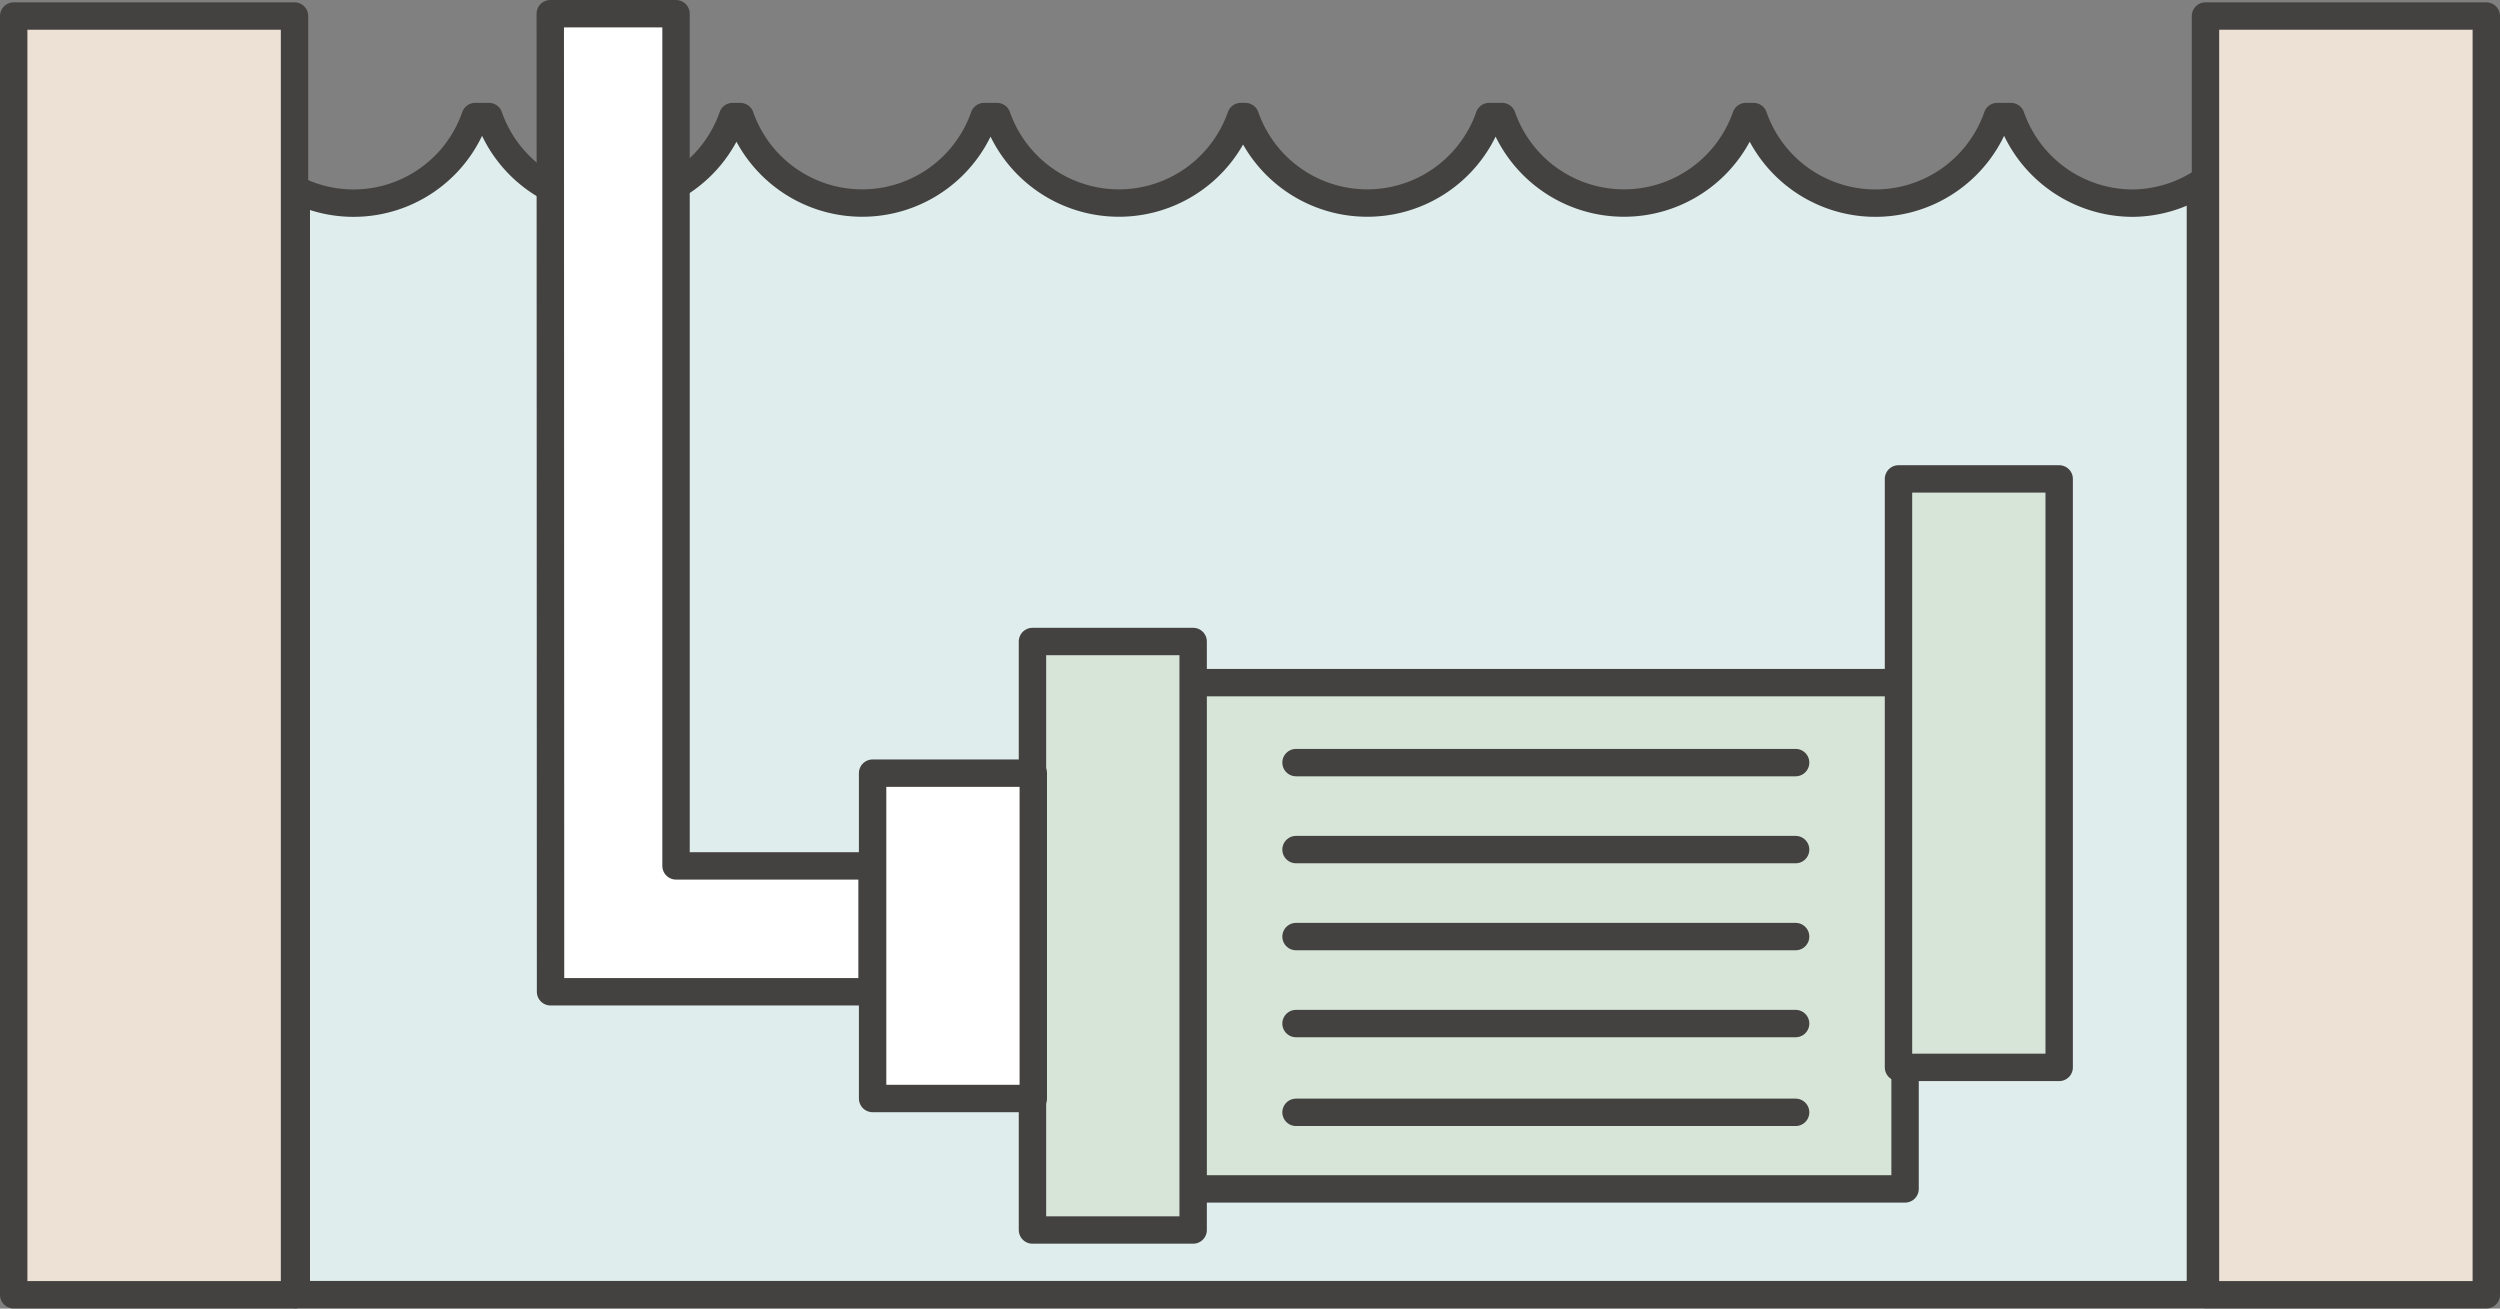 <svg xmlns="http://www.w3.org/2000/svg" viewBox="0 0 182.5 95.53"><rect x="0" y="0" width="182.5" height="95.53" fill="#808080" stroke="none"/><defs><style>.cls-1{fill:#dfeded;}.cls-1,.cls-2,.cls-3,.cls-4,.cls-5{stroke:#434241;stroke-linecap:round;stroke-linejoin:round;stroke-width:2px;}.cls-2{fill:#d6e5d8;}.cls-3{fill:#fff;}.cls-4{fill:#ededed;}.cls-5{fill:#ede1d6;}</style></defs><title>history-1984</title><g id="Layer_2" data-name="Layer 2"><g id="Layer_1-2" data-name="Layer 1"><path class="cls-1" d="M155.7,14.83a9.43,9.43,0,0,1-8.9-6.32h-1a9.42,9.42,0,0,1-17.79,0h-.56a9.43,9.43,0,0,1-17.8,0h-.94a9.43,9.43,0,0,1-17.8,0h-.33a9.43,9.43,0,0,1-17.8,0h-.94a9.43,9.43,0,0,1-17.8,0h-.56a9.42,9.42,0,0,1-17.79,0h-1a9.4,9.4,0,0,1-13.06,5.34V94.51h139V13.37A9.4,9.4,0,0,1,155.7,14.83Z"/><rect class="cls-2" x="87.04" y="49.83" width="52.03" height="36.96"/><rect class="cls-2" x="138.59" y="34.96" width="11.73" height="42.96"/><rect class="cls-2" x="75.37" y="46.83" width="11.73" height="42.96"/><rect class="cls-3" x="63.7" y="56.44" width="11.73" height="23.75"/><line class="cls-4" x1="94.61" y1="62.02" x2="131.08" y2="62.02"/><line class="cls-4" x1="94.61" y1="55.67" x2="131.08" y2="55.67"/><line class="cls-4" x1="94.61" y1="74.72" x2="131.08" y2="74.72"/><line class="cls-4" x1="94.61" y1="68.37" x2="131.08" y2="68.37"/><line class="cls-4" x1="94.61" y1="81.2" x2="131.08" y2="81.2"/><polygon class="cls-3" points="49.35 63.21 49.35 1 40.17 1 40.19 72.4 63.66 72.4 63.66 63.21 49.35 63.21"/><rect class="cls-5" x="1" y="1.17" width="20.5" height="93.35"/><rect class="cls-5" x="161" y="1.17" width="20.5" height="93.35"/></g></g></svg>